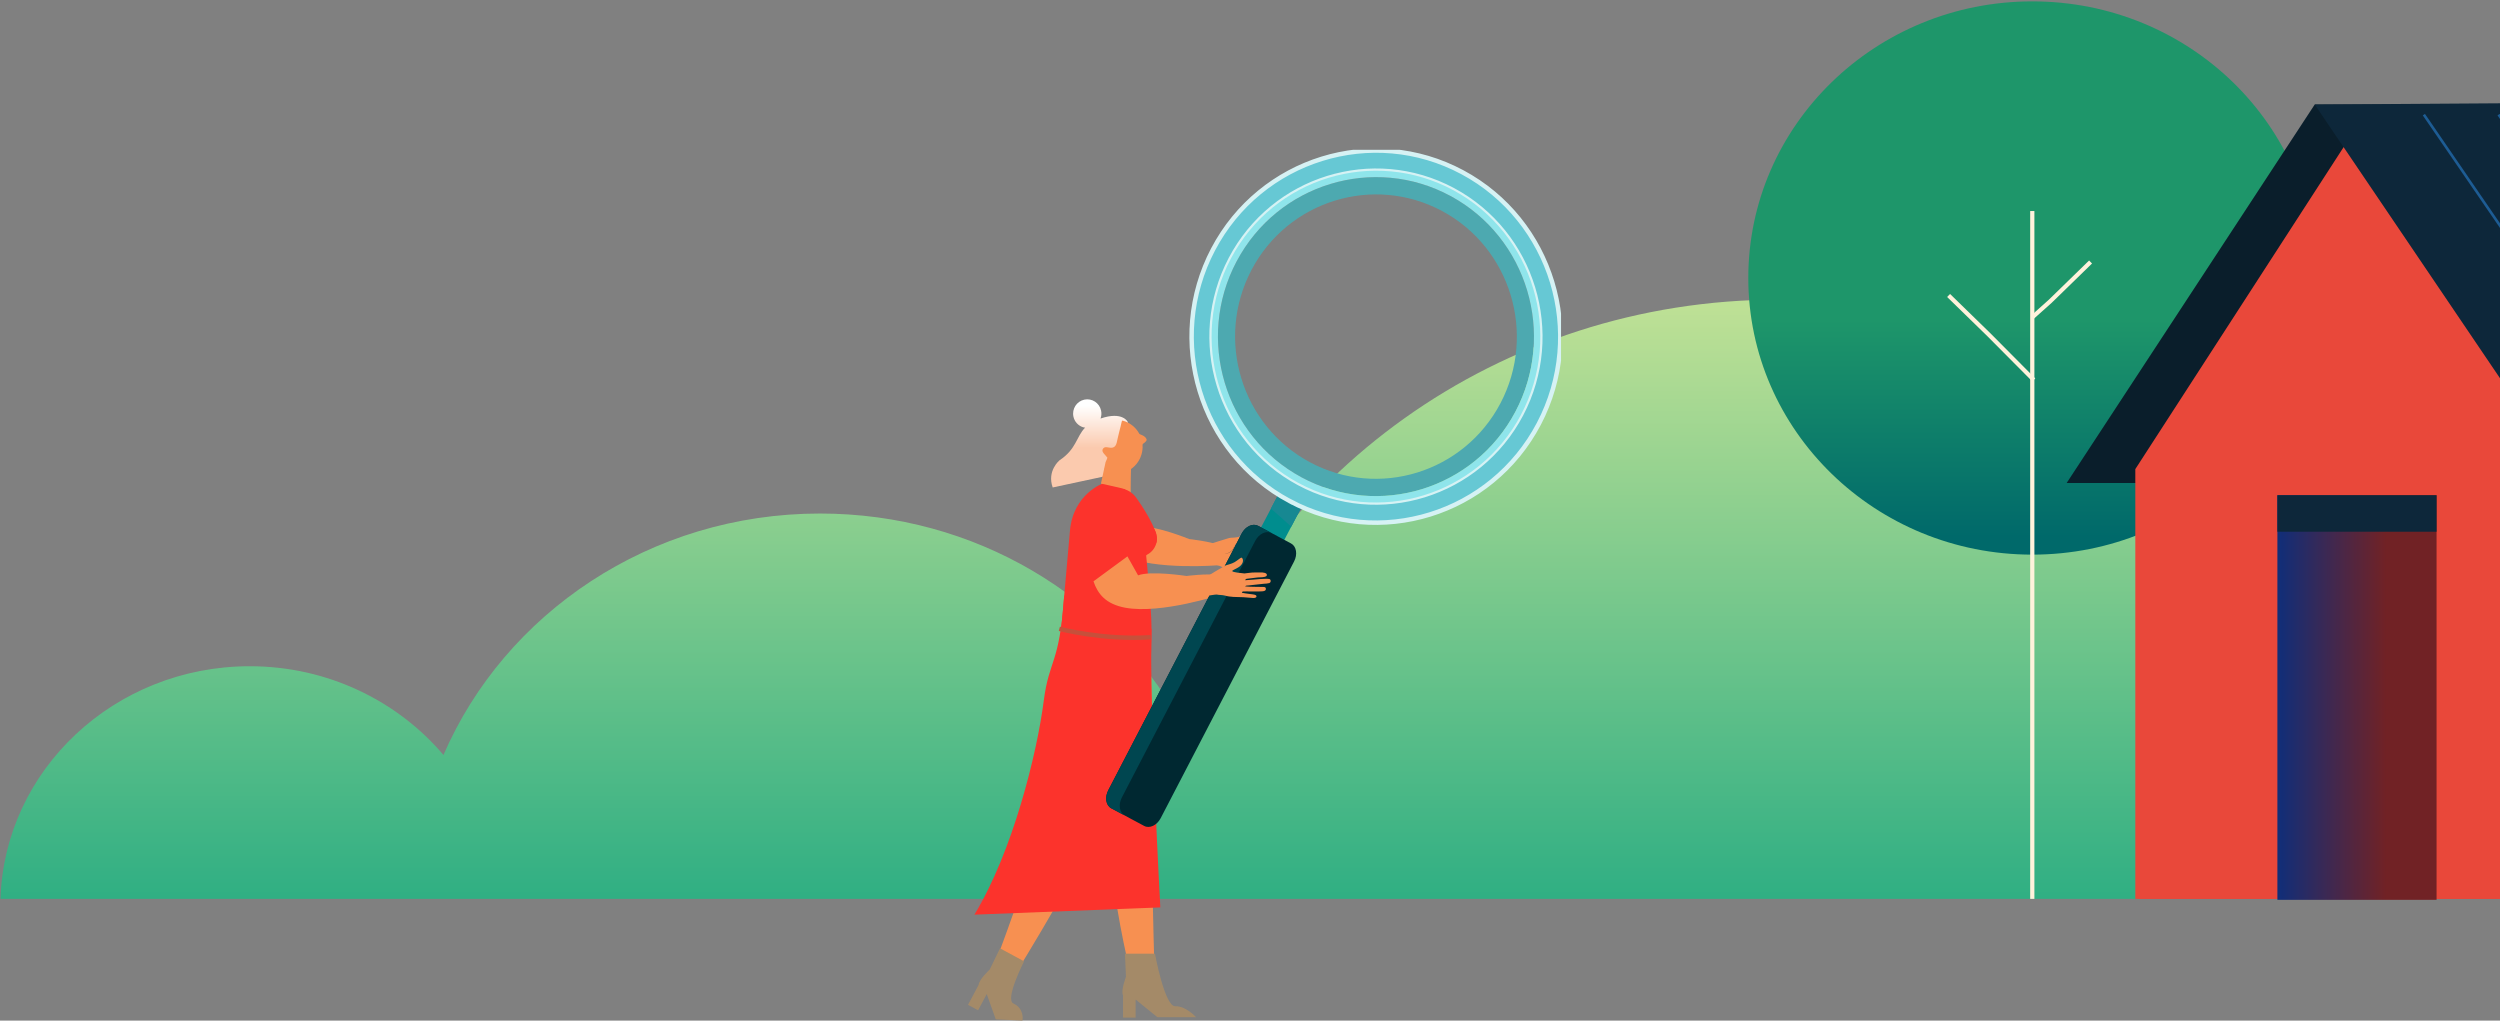 <svg width="801" height="327" viewBox="0 0 801 327" fill="none" xmlns="http://www.w3.org/2000/svg">
<rect x="0" y="0" width="801" height="327" fill="#808080" stroke="none"/>
<path d="M806.032 213.284C789.14 213.284 773.532 218.23 760.68 226.885C733.321 150.756 658.224 96 569.906 96C480.119 96 403.92 152.523 377.847 230.594C355.813 191.205 312.481 164.534 262.722 164.534C208.372 164.534 161.735 196.504 142.088 241.899C127.399 224.589 104.998 213.461 80.027 213.461C36.694 213.461 1.441 246.668 0.155 288H865.155C863.686 246.315 849.365 213.284 806.032 213.284Z" fill="url(#paint0_linear_1585_33210)"/>
<g clip-path="url(#clip0_1585_33210)">
<path d="M361.626 213.274C361.626 213.274 360.552 249.732 348.756 271.495C336.96 293.259 327.472 308.519 327.472 308.519L319.477 306.881C319.477 306.881 329.543 280.389 332.047 268.919C334.221 258.961 338.299 240.874 338.032 235.152C337.764 229.433 337.809 213.154 340.313 211.359" fill="url(#paint1_linear_1585_33210)"/>
<path d="M368.598 209.05C368.598 209.05 369.737 251.06 369.131 256.388C368.524 261.712 369.786 306.881 369.786 306.881L360.994 306.663C360.994 306.663 354.351 277.461 355.486 262.618C356.625 247.777 346.998 223.308 351.621 214.358" fill="url(#paint2_linear_1585_33210)"/>
<path d="M368.931 201.476C368.931 201.476 341.435 184.187 340.913 191.598C339.409 212.877 336.112 211.356 334.434 224.431C332.23 241.597 324.461 272.882 312.194 293.057L371.773 290.735C371.773 290.735 368.253 227.16 368.934 201.476H368.931Z" fill="url(#paint3_linear_1585_33210)"/>
<path d="M384.979 173.857C387.176 174.625 385.421 175.335 386.331 174.843C387.238 174.355 393.281 172.534 393.836 172.378C394.394 172.228 395.991 172.329 397.068 171.974C398.152 171.626 399.23 171.001 399.527 171.082C399.95 171.329 400.108 172.72 398.494 173.603C397.517 174.143 395.707 174.29 395.668 174.566C395.607 175.026 398.311 175.846 399.304 176.234C399.798 176.309 400.811 176.367 401.766 176.527C402.627 176.664 403.431 176.908 403.973 177.012C405.505 177.312 406.26 177.764 406.189 178.295C406.141 178.637 405.918 178.917 404.612 178.738C404.35 178.699 403.476 178.504 403.134 178.461C401.782 178.282 400.075 178.155 399.653 178.064C399.311 177.992 398.978 178.367 399.053 178.399C399.259 178.468 403.441 179.09 403.747 179.135C405.17 179.344 406.273 179.624 406.661 179.819C407.119 180.051 407.044 180.982 406.315 181.08C405.86 181.102 405.067 180.985 404.599 180.881C404.125 180.783 400.521 180.409 399.766 180.282C399.017 180.161 398.898 180.077 398.553 180.311C399.22 180.575 400.608 180.917 401.24 181.089C402.605 181.457 403.373 181.64 404.118 181.819C404.634 181.946 404.928 182.102 404.857 182.568C404.783 183.027 404.454 183.216 403.808 183.157C403.16 183.102 401.082 182.591 399.917 182.304C399.301 182.151 397.843 181.767 397.53 181.744C397.223 181.711 397.062 181.975 397.126 182.06C397.191 182.148 398.678 182.731 399.501 183.037C400.65 183.467 401.334 183.688 401.372 184.121C401.408 184.551 400.95 184.733 400.24 184.532C399.898 184.437 398.304 183.877 397.152 183.532C396.194 183.248 395.294 183.066 394.107 182.708C393.223 182.438 392.361 182.122 391.613 181.692C390.867 181.262 389.638 181.044 389.248 180.8C388.857 180.555 385.453 180.448 384.776 180.37C384.098 180.292 384.189 179.585 384.189 179.585L384.966 173.847L384.979 173.857Z" fill="url(#paint4_linear_1585_33210)"/>
<path d="M395.671 174.57C395.671 174.57 395.671 174.57 395.662 174.58C395.662 174.586 395.645 174.599 395.639 174.615C395.562 174.765 395.436 175.364 395.055 175.967C394.629 176.641 394.071 177.055 393.364 177.276C392.929 177.403 392.671 177.419 392.264 177.426C392.658 177.397 392.929 177.37 393.351 177.237C394.042 177.002 394.59 176.599 395.013 175.941C395.423 175.29 395.539 174.778 395.639 174.615C395.639 174.599 395.655 174.586 395.658 174.583C395.665 174.573 395.668 174.573 395.668 174.573L395.671 174.57Z" fill="#002831"/>
<path d="M351.644 167.487L364.043 162.221L365.985 168.932C370.279 168.346 381.046 172.726 381.046 172.726C381.046 172.726 387.528 173.397 390.893 174.739C394.258 176.081 390.441 181.096 390.441 181.096C390.441 181.096 370.331 182.832 359.593 178.057C353.818 175.488 352.06 171.73 351.644 167.49V167.487Z" fill="url(#paint5_linear_1585_33210)"/>
<path d="M400.288 194.291L418.911 158.86L411.455 154.871L392.835 190.302L400.288 194.291Z" fill="#008D8E"/>
<path d="M407.199 162.966L411.455 154.871L418.914 158.86L413.717 168.753C411.574 166.79 409.409 164.852 407.202 162.963L407.199 162.966Z" fill="#178892"/>
<path d="M413.175 160.527C441.951 175.934 477.78 164.839 493.044 135.794C508.309 106.748 497.313 70.584 468.54 55.177C439.764 39.77 403.934 50.866 388.67 79.911C373.406 108.96 384.398 145.12 413.175 160.531V160.527ZM394.326 82.939C407.938 57.043 439.883 47.15 465.539 60.886C491.196 74.622 500.998 106.869 487.389 132.762C473.78 158.661 441.835 168.555 416.175 154.815C390.519 141.079 380.717 108.836 394.326 82.939Z" fill="#66C8D4"/>
<path d="M413.175 160.527C441.951 175.934 477.78 164.839 493.044 135.794C508.309 106.748 497.313 70.584 468.54 55.177C439.764 39.77 403.934 50.866 388.67 79.911C373.406 108.96 384.398 145.12 413.175 160.531V160.527ZM394.326 82.939C407.938 57.043 439.883 47.15 465.539 60.886C491.196 74.622 500.998 106.869 487.389 132.762C473.78 158.661 441.835 168.555 416.175 154.815C390.519 141.079 380.717 108.836 394.326 82.939Z" stroke="#D6F2F4" stroke-width="1.43" stroke-miterlimit="10"/>
<path d="M417.13 153.002C441.796 166.207 472.508 156.698 485.591 131.801C498.674 106.905 489.25 75.909 464.584 62.7C439.918 49.498 409.209 59.007 396.126 83.904C383.043 108.8 392.464 139.799 417.13 153.005V153.002ZM400.975 86.496C412.642 64.299 440.021 55.822 462.016 67.595C484.01 79.367 492.409 107.006 480.745 129.206C469.078 151.403 441.696 159.883 419.705 148.104C397.714 136.331 389.312 108.696 400.979 86.496H400.975Z" fill="#4DA9B0"/>
<path d="M416.001 154.721C441.606 168.558 473.589 158.785 487.295 132.941C501.001 107.097 491.321 74.815 465.717 60.981C440.109 47.147 408.128 56.92 394.419 82.764C380.714 108.608 390.39 140.89 415.998 154.724L416.001 154.721ZM396.217 83.731C409.393 58.887 440.138 49.492 464.755 62.795C489.369 76.094 498.678 107.13 485.498 131.974C472.321 156.815 441.577 166.21 416.959 152.91C392.345 139.611 383.037 108.575 396.213 83.731H396.217Z" fill="#8FE5EB"/>
<path fill-rule="evenodd" clip-rule="evenodd" d="M362.775 146.925C362.194 147.664 362.275 158.404 362.275 158.404C362.275 158.404 352.196 156.812 352.48 156.203C353.873 153.2 354.231 147.895 354.231 147.895" fill="url(#paint6_linear_1585_33210)"/>
<path fill-rule="evenodd" clip-rule="evenodd" d="M367.369 140.757C367.031 139.614 365.008 139.067 365.008 139.067L363.804 140.22L364.408 141.747L365.014 143.271L366.301 142.125C366.301 142.125 367.553 141.369 367.369 140.757Z" fill="url(#paint7_linear_1585_33210)"/>
<path d="M359.264 171.541C358.713 174.697 360.807 177.706 363.933 178.259C367.059 178.813 370.041 176.703 370.589 173.547C371.138 170.391 369.047 167.382 365.921 166.825C362.791 166.272 359.81 168.382 359.264 171.541Z" fill="url(#paint8_linear_1585_33210)"/>
<path d="M368.734 211.069L338.838 214.707C338.838 214.707 341.793 181.923 342.81 170.085C343.826 158.248 353.399 154.877 353.399 154.877L353.873 153.62L361.403 157.193C362.581 157.753 363.513 158.674 364.281 159.795C365.159 161.026 371.499 170.085 370.576 173.628C370.241 174.918 368.95 175.381 367.398 175.446C367.359 177.136 367.253 178.227 367.253 178.227C367.253 178.227 368.934 194.988 368.934 200.71C368.934 207.256 368.737 211.069 368.737 211.069H368.734Z" fill="url(#paint9_linear_1585_33210)"/>
<path d="M350.356 186.257L361.226 178.259L364.64 184.343C368.685 182.776 380.159 184.544 380.159 184.544C380.159 184.544 386.624 183.698 390.206 184.225C393.787 184.753 391.209 190.517 391.209 190.517C391.209 190.517 372.031 196.861 360.494 194.705C354.289 193.542 351.724 190.296 350.353 186.261L350.356 186.257Z" fill="url(#paint10_linear_1585_33210)"/>
<path d="M352.605 134.11C352.605 134.11 352.621 134.081 352.628 134.065C352.615 134.084 352.592 134.1 352.579 134.117C352.579 134.117 352.579 134.117 352.576 134.117C352.592 134.097 352.611 134.081 352.628 134.061C352.899 133.286 352.979 132.433 352.792 131.57C352.273 129.098 349.863 127.519 347.414 128.046C344.965 128.571 343.4 131.007 343.923 133.478C344.271 135.126 345.462 136.377 346.943 136.868C347.275 136.839 347.607 136.787 347.94 136.722C347.607 136.787 347.272 136.842 346.943 136.868C347.175 136.947 347.42 136.969 347.665 137.008C344.794 139.985 344.907 143.867 339.461 147.485C339.461 147.485 335.379 150.849 337.283 156.186L359.622 151.386L361.342 135.201C361.342 135.201 359.729 131.664 352.605 134.104V134.11Z" fill="url(#paint11_linear_1585_33210)"/>
<path d="M354.835 146.691C354.48 146.163 353.989 145.759 353.615 145.248C353.308 144.828 353.057 144.365 353.328 143.883C353.602 143.375 354.109 143.193 354.693 143.304C354.944 143.349 355.199 143.369 355.448 143.414C356.687 143.642 357.445 143.147 357.774 141.903C358.113 140.624 358.316 139.314 358.684 138.041C358.948 137.126 359.142 136.191 359.355 135.267C359.423 134.964 359.497 134.811 359.629 134.742C362.197 135.407 364.427 137.25 365.482 139.923C367.237 144.372 365.088 149.416 360.684 151.191C358.335 152.136 355.819 151.953 353.715 150.911C354.086 149.748 354.428 148.586 354.847 147.443C354.941 147.186 354.941 146.941 354.838 146.694L354.835 146.691Z" fill="url(#paint12_linear_1585_33210)"/>
<path d="M354.835 146.69L354.234 148.048L352.747 154.926L361.487 156.919L361.781 148.612" fill="url(#paint13_linear_1585_33210)"/>
<path d="M370.047 305.559H360.445L360.755 312.974C360.755 312.974 359.052 317.419 359.826 318.901V326.046H363.852V320.249L370.825 325.909H383.214C383.214 325.909 379.962 322.271 376.555 322.402C373.148 322.539 370.047 305.552 370.047 305.552V305.559Z" fill="#A48A68"/>
<path d="M328.113 308.008L320.402 303.839L317.121 310.623C317.121 310.623 313.637 313.87 313.556 315.54L310.155 321.949L313.388 323.695L316.147 318.497L319.047 326.6L327.597 327C327.597 327 328.352 323.19 324.697 321.519C321.867 320.226 328.117 308.008 328.117 308.008H328.113Z" fill="#A48A68"/>
<path d="M355.096 253.187C353.899 255.463 354.318 258.055 356.035 258.974L366.595 264.627C368.315 265.549 370.673 264.445 371.87 262.165L414.61 179.92C415.807 177.641 415.385 175.055 413.668 174.133L403.108 168.477C401.392 167.558 399.03 168.662 397.833 170.939L355.093 253.183L355.096 253.187Z" fill="#002831"/>
<path d="M403.108 168.48L407.454 170.809C405.741 169.89 403.379 170.991 402.182 173.267L359.445 255.512C358.248 257.788 358.667 260.381 360.384 261.299L356.038 258.97C354.321 258.052 353.899 255.46 355.099 253.184L397.839 170.939C399.033 168.663 401.398 167.562 403.114 168.477L403.108 168.48Z" fill="#004650"/>
<path d="M339.409 201.476C339.409 201.476 353.341 205.165 368.734 204.172" stroke="#C6503B" stroke-width="1.43" stroke-miterlimit="10"/>
<path d="M384.247 184.737C386.56 184.975 385.008 186.075 385.786 185.385C386.56 184.698 392.025 181.529 392.529 181.246C393.039 180.972 394.616 180.699 395.584 180.106C396.562 179.517 397.468 178.654 397.778 178.667C398.246 178.813 398.717 180.122 397.346 181.36C396.517 182.112 394.787 182.669 394.813 182.949C394.858 183.411 397.675 183.584 398.73 183.734C399.227 183.688 400.224 183.512 401.192 183.447C402.063 183.385 402.895 183.434 403.45 183.408C405.012 183.346 405.851 183.617 405.902 184.147C405.931 184.493 405.776 184.815 404.47 184.942C404.205 184.968 403.308 184.978 402.969 185.014C401.611 185.15 399.92 185.421 399.491 185.434C399.143 185.444 398.904 185.886 398.982 185.903C399.201 185.919 403.408 185.558 403.721 185.528C405.157 185.404 406.286 185.421 406.712 185.522C407.209 185.639 407.348 186.564 406.66 186.824C406.225 186.958 405.425 187.023 404.947 187.036C404.46 187.046 400.869 187.518 400.108 187.57C399.356 187.625 399.22 187.57 398.936 187.879C399.646 187.98 401.072 187.993 401.73 188.016C403.14 188.055 403.931 188.055 404.699 188.059C405.231 188.059 405.551 188.143 405.589 188.612C405.625 189.078 405.344 189.338 404.702 189.433C404.057 189.534 401.918 189.514 400.717 189.505C400.085 189.498 398.575 189.465 398.269 189.514C397.959 189.557 397.865 189.85 397.949 189.918C398.033 189.986 399.611 190.211 400.479 190.319C401.698 190.472 402.411 190.527 402.55 190.941C402.682 191.351 402.276 191.634 401.54 191.598C401.188 191.582 399.511 191.413 398.307 191.341C397.314 191.286 396.394 191.322 395.158 191.247C394.236 191.185 393.329 191.077 392.5 190.833C391.674 190.589 390.428 190.657 389.993 190.514C389.557 190.364 386.221 191.048 385.544 191.126C384.866 191.211 384.795 190.501 384.795 190.501L384.25 184.737H384.247Z" fill="url(#paint14_linear_1585_33210)"/>
<path d="M394.813 182.952C394.813 182.952 394.813 182.955 394.807 182.968C394.807 182.975 394.797 182.988 394.797 183.008C394.755 183.17 394.765 183.783 394.535 184.46C394.277 185.215 393.826 185.743 393.187 186.124C392.793 186.346 392.545 186.424 392.148 186.525C392.525 186.404 392.787 186.316 393.161 186.085C393.781 185.701 394.226 185.176 394.487 184.44C394.732 183.711 394.732 183.19 394.794 183.004C394.794 182.988 394.803 182.975 394.803 182.968C394.81 182.959 394.81 182.952 394.81 182.952H394.813Z" fill="url(#paint15_linear_1585_33210)"/>
</g>
<path d="M651.144 177.705C600.892 177.705 560.155 138.023 560.155 89.073C560.155 40.123 600.892 0.441 651.144 0.441C701.395 0.441 742.132 40.123 742.132 89.073C742.132 138.023 701.395 177.705 651.144 177.705Z" fill="url(#paint16_linear_1585_33210)"/>
<path d="M651.145 67.615V288" stroke="#FFF2DC" stroke-width="1.35" stroke-miterlimit="10"/>
<path d="M624.327 94.671L637.257 107.266L651.624 121.727" stroke="#FFF2DC" stroke-width="1.35" stroke-miterlimit="10"/>
<path d="M669.82 83.942L656.89 96.537L651.144 101.668" stroke="#FFF2DC" stroke-width="1.35" stroke-miterlimit="10"/>
<path d="M741.65 33.466L662.155 154.752H689.452L770.155 33.466L741.65 33.466Z" fill="#0A1E2B"/>
<path d="M834.155 288H684.155V150.3L759.395 34L834.155 150.3V288Z" fill="#E9483A"/>
<path d="M834.155 288H685.155V150.3L759.893 34L834.155 150.3V288Z" fill="#E9483A"/>
<path d="M780.676 158.67H729.676V288.304H780.676V158.67Z" fill="url(#paint17_linear_1585_33210)"/>
<path d="M780.676 170.366H729.676V158.67H780.676V170.366Z" fill="#0D273A"/>
<path d="M960.134 32L1040.16 151H821.176L741.655 33.5L960.134 32Z" fill="#0D273A"/>
<path d="M776.608 36.732L852.751 147.755" stroke="#1D5C94" stroke-width="0.847" stroke-miterlimit="10"/>
<path d="M800.554 36.732L876.696 147.755" stroke="#1D5C94" stroke-width="0.847" stroke-miterlimit="10"/>
<defs>
<linearGradient id="paint0_linear_1585_33210" x1="432.503" y1="95.977" x2="432.503" y2="287.734" gradientUnits="userSpaceOnUse">
<stop offset="0.016" stop-color="#BDE095"/>
<stop offset="1" stop-color="#30AF83"/>
</linearGradient>
<linearGradient id="paint1_linear_1585_33210" x1="319.473" y1="259.938" x2="361.626" y2="259.938" gradientUnits="userSpaceOnUse">
<stop offset="0.38" stop-color="#F79051"/>
<stop offset="0.68" stop-color="#F79051"/>
</linearGradient>
<linearGradient id="paint2_linear_1585_33210" x1="350.356" y1="257.967" x2="369.786" y2="257.967" gradientUnits="userSpaceOnUse">
<stop offset="0.38" stop-color="#F79051"/>
<stop offset="0.68" stop-color="#F79051"/>
</linearGradient>
<linearGradient id="paint3_linear_1585_33210" x1="371.77" y1="241.404" x2="312.191" y2="241.404" gradientUnits="userSpaceOnUse">
<stop offset="0.42" stop-color="#FC332C"/>
<stop offset="0.99" stop-color="#FC332C"/>
</linearGradient>
<linearGradient id="paint4_linear_1585_33210" x1="384.195" y1="177.852" x2="406.954" y2="177.852" gradientUnits="userSpaceOnUse">
<stop offset="0.38" stop-color="#F79051"/>
<stop offset="0.68" stop-color="#F79051"/>
</linearGradient>
<linearGradient id="paint5_linear_1585_33210" x1="351.644" y1="171.811" x2="392.283" y2="171.811" gradientUnits="userSpaceOnUse">
<stop offset="0.38" stop-color="#F79051"/>
<stop offset="0.68" stop-color="#F79051"/>
</linearGradient>
<linearGradient id="paint6_linear_1585_33210" x1="352.476" y1="152.666" x2="362.775" y2="152.666" gradientUnits="userSpaceOnUse">
<stop offset="0.38" stop-color="#F79051"/>
<stop offset="0.68" stop-color="#F79051"/>
</linearGradient>
<linearGradient id="paint7_linear_1585_33210" x1="363.804" y1="141.171" x2="367.389" y2="141.171" gradientUnits="userSpaceOnUse">
<stop offset="0.38" stop-color="#F79051"/>
<stop offset="0.68" stop-color="#F79051"/>
</linearGradient>
<linearGradient id="paint8_linear_1585_33210" x1="359.174" y1="172.544" x2="370.676" y2="172.544" gradientUnits="userSpaceOnUse">
<stop offset="0.42" stop-color="#FC332C"/>
<stop offset="0.99" stop-color="#FC332C"/>
</linearGradient>
<linearGradient id="paint9_linear_1585_33210" x1="354.751" y1="214.707" x2="354.751" y2="153.62" gradientUnits="userSpaceOnUse">
<stop offset="0.42" stop-color="#FC332C"/>
<stop offset="0.99" stop-color="#FC332C"/>
</linearGradient>
<linearGradient id="paint10_linear_1585_33210" x1="350.356" y1="186.704" x2="392.106" y2="186.704" gradientUnits="userSpaceOnUse">
<stop offset="0.38" stop-color="#F79051"/>
<stop offset="0.68" stop-color="#F79051"/>
</linearGradient>
<linearGradient id="paint11_linear_1585_33210" x1="349.059" y1="127.952" x2="349.059" y2="156.193" gradientUnits="userSpaceOnUse">
<stop offset="0.07" stop-color="white"/>
<stop offset="0.55" stop-color="#FBCAAE"/>
</linearGradient>
<linearGradient id="paint12_linear_1585_33210" x1="353.212" y1="143.274" x2="366.095" y2="143.274" gradientUnits="userSpaceOnUse">
<stop offset="0.38" stop-color="#F79051"/>
<stop offset="0.68" stop-color="#F79051"/>
</linearGradient>
<linearGradient id="paint13_linear_1585_33210" x1="352.747" y1="151.803" x2="361.781" y2="151.803" gradientUnits="userSpaceOnUse">
<stop offset="0.38" stop-color="#F79051"/>
<stop offset="0.68" stop-color="#F79051"/>
</linearGradient>
<linearGradient id="paint14_linear_1585_33210" x1="384.247" y1="185.134" x2="407.135" y2="185.134" gradientUnits="userSpaceOnUse">
<stop offset="0.38" stop-color="#F79051"/>
<stop offset="0.68" stop-color="#F79051"/>
</linearGradient>
<linearGradient id="paint15_linear_1585_33210" x1="392.148" y1="184.737" x2="394.813" y2="184.737" gradientUnits="userSpaceOnUse">
<stop offset="0.38" stop-color="#F79051"/>
<stop offset="0.68" stop-color="#F79051"/>
</linearGradient>
<linearGradient id="paint16_linear_1585_33210" x1="651.338" y1="177.582" x2="651.338" y2="0.401" gradientUnits="userSpaceOnUse">
<stop offset="0.031" stop-color="#00696A"/>
<stop offset="0.424" stop-color="#1E966A"/>
</linearGradient>
<linearGradient id="paint17_linear_1585_33210" x1="780.578" y1="223.731" x2="729.365" y2="223.731" gradientUnits="userSpaceOnUse">
<stop offset="0.052" stop-color="#712225"/>
<stop offset="0.314" stop-color="#712225"/>
<stop offset="1" stop-color="#0F2E7A"/>
</linearGradient>
<clipPath id="clip0_1585_33210">
<rect width="190" height="279" fill="white" transform="translate(310.155 48)"/>
</clipPath>
</defs>
</svg>
